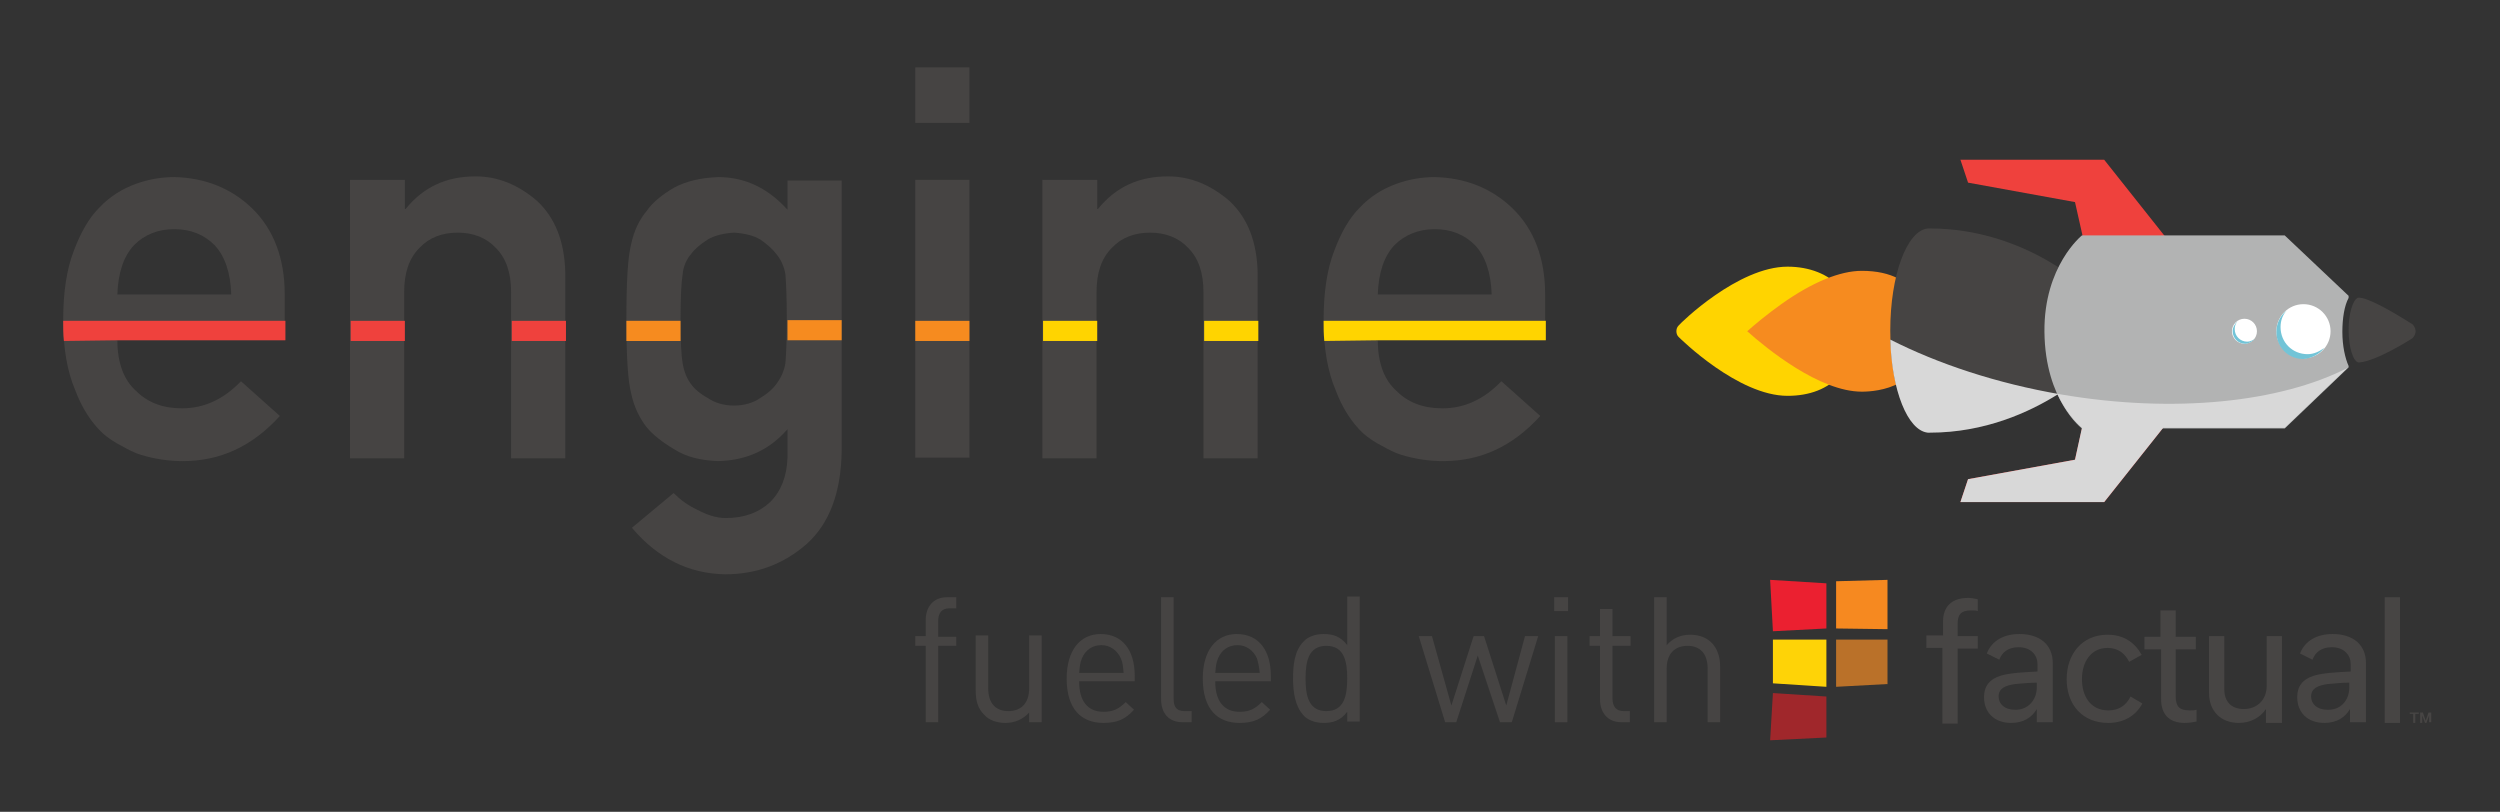 <?xml version="1.0" encoding="utf-8"?>
<!-- Generator: Adobe Illustrator 21.0.0, SVG Export Plug-In . SVG Version: 6.00 Build 0)  -->
<svg version="1.1" id="Layer_1" xmlns="http://www.w3.org/2000/svg" xmlns:xlink="http://www.w3.org/1999/xlink" x="0px" y="0px"
	 viewBox="0 0 360 116.9" style="enable-background:new 0 0 360 116.9;" xml:space="preserve">
<rect x="0" y="0" width="360" height="116.9" fill="#333333" stroke="none"/>
<style type="text/css">
	.st0{fill:#464443;}
	.st1{fill:#FFD400;}
	.st2{fill:#F68B1F;}
	.st3{fill:#EF413D;}
	.st4{fill:#B2B3B3;}
	.st5{fill:#FFFFFF;}
	.st6{fill:#72C4D7;}
	.st7{fill:#D8D8D8;}
	.st8{fill:none;}
	.st9{fill:none;stroke:#F4A747;stroke-width:2.244;stroke-linecap:round;stroke-linejoin:round;stroke-miterlimit:10;}
	.st10{fill:none;stroke:#EA6553;stroke-width:2.244;stroke-linecap:round;stroke-linejoin:round;stroke-miterlimit:10;}
	.st11{fill:#EB2030;}
	.st12{fill:#F68920;}
	.st13{fill:#FED307;}
	.st14{fill:#BA7129;}
	.st15{fill:#A0272B;}
	.st16{fill:#474544;}
</style>
<g>
	<path class="st0" d="M135.1,93V104h-1.8V93h-1.5v-1.4h1.5v-2.3c0-1.8,1-3.3,3.1-3.3h1.3v1.6h-1c-1.1,0-1.6,0.7-1.6,1.8v2.3h2.6V93
		H135.1z"/>
	<path class="st0" d="M148.2,104v-1.4c-0.9,1-2.1,1.5-3.4,1.5c-1.3,0-2.4-0.4-3.1-1.2c-0.9-0.9-1.2-2-1.2-3.5v-7.9h1.8v7.6
		c0,2.2,1.1,3.3,2.9,3.3c1.8,0,3-1.1,3-3.3v-7.6h1.8V104H148.2z"/>
	<path class="st0" d="M155.4,98.2c0,2.7,1.2,4.3,3.5,4.3c1.4,0,2.2-0.4,3.2-1.4l1.2,1.1c-1.2,1.3-2.3,1.9-4.4,1.9
		c-3.2,0-5.3-2-5.3-6.4c0-4,1.9-6.4,4.9-6.4c3.1,0,4.9,2.3,4.9,6v0.8H155.4z M161.4,94.8c-0.5-1.1-1.5-1.9-2.8-1.9
		c-1.3,0-2.3,0.7-2.8,1.9c-0.3,0.7-0.3,1.1-0.4,2.1h6.4C161.7,95.9,161.7,95.5,161.4,94.8z"/>
	<path class="st0" d="M170.3,104c-2.1,0-3.1-1.4-3.1-3.3V86h1.8v14.6c0,1.2,0.4,1.8,1.6,1.8h1v1.6H170.3z"/>
	<path class="st0" d="M175,98.2c0,2.7,1.2,4.3,3.5,4.3c1.4,0,2.2-0.4,3.2-1.4l1.2,1.1c-1.2,1.3-2.3,1.9-4.4,1.9
		c-3.2,0-5.3-2-5.3-6.4c0-4,1.9-6.4,4.9-6.4c3.1,0,4.9,2.3,4.9,6v0.8H175z M181,94.8c-0.5-1.1-1.5-1.9-2.8-1.9
		c-1.3,0-2.3,0.7-2.8,1.9c-0.3,0.7-0.3,1.1-0.4,2.1h6.4C181.3,95.9,181.2,95.5,181,94.8z"/>
	<path class="st0" d="M194,104v-1.5c-1,1.3-2.1,1.6-3.4,1.6c-1.2,0-2.3-0.4-2.9-1.1c-1.2-1.3-1.5-3.3-1.5-5.3c0-1.9,0.2-4,1.5-5.3
		c0.6-0.7,1.7-1.1,2.9-1.1c1.3,0,2.4,0.3,3.4,1.6v-7h1.8v18H194z M191,93c-2.6,0-3,2.3-3,4.7c0,2.4,0.4,4.7,3,4.7c2.6,0,3-2.3,3-4.7
		C194,95.3,193.6,93,191,93z"/>
	<path class="st0" d="M217.7,104H216l-3.2-9.6l-3.1,9.6h-1.6l-3.8-12.4h1.9l2.8,10l3.2-10h1.5l3.2,10l2.7-10h1.9L217.7,104z"/>
	<path class="st0" d="M223.8,88v-2h2v2H223.8z M223.9,104V91.6h1.8V104H223.9z"/>
	<path class="st0" d="M233.5,104c-2.1,0-3.1-1.5-3.1-3.3V93h-1.5v-1.4h1.5v-3.9h1.8v3.9h2.6V93h-2.6v7.6c0,1.1,0.5,1.8,1.6,1.8h0.9
		v1.6H233.5z"/>
	<path class="st0" d="M245.9,104v-7.7c0-2.2-1.1-3.3-2.9-3.3c-1.8,0-3,1.1-3,3.3v7.7h-1.8V86h1.8v6.9c0.9-1,2-1.5,3.4-1.5
		c2.7,0,4.3,1.8,4.3,4.6v8H245.9z"/>
</g>
<g>
	<g>
		<path id="XMLID_4_" class="st1" d="M265,54c1.4-1.6,2.2-3.9,2.2-6.3s-0.8-4.7-2.2-6.3c-1.7-1.9-4.4-3-7.6-3
			c-7.1,0-15.4,8.1-15.7,8.5c-0.2,0.2-0.3,0.5-0.3,0.8s0.1,0.6,0.3,0.8c0.3,0.3,8.6,8.5,15.7,8.5C260.6,57,263.2,56,265,54z"/>
		<path id="XMLID_3_" class="st2" d="M251.6,47.7c1-0.9,2.8-2.4,4.9-3.9c4.5-3.2,8.5-4.8,11.6-4.8c8.8,0,9.4,6.7,9.4,8.7
			c0,8.1-7.2,8.7-9.4,8.7C262,56.4,254.4,50.2,251.6,47.7z"/>
	</g>
	<g>
		<polygon class="st3" points="312.6,60.2 303,72.3 282.3,72.3 283.4,69 298.8,66.2 301,56.4 		"/>
		<polygon class="st3" points="312.6,35.1 303,23 282.3,23 283.4,26.3 298.8,29.1 301,38.9 		"/>
		<path class="st0" d="M277.8,62.3C277.8,62.3,277.9,62.3,277.8,62.3c0.1,0,0.1,0,0.1,0c14.1,0,23.2-9.2,23.2-9.2l3.7-5.5l-3.7-5.5
			c0,0-9.1-9.2-23.2-9.2c0,0,0,0-0.1,0c0,0,0,0,0,0c-0.1,0-0.1,0-0.2,0v0c-3,0.3-5.4,6.7-5.4,14.7s2.4,14.4,5.4,14.7v0
			C277.7,62.3,277.8,62.3,277.8,62.3z"/>
		<path class="st4" d="M338.2,52.9v-0.2c-0.5-1.1-0.9-2.9-0.9-4.9c0-2,0.3-3.8,0.9-4.9v-0.3l-9.2-8.7h-29.2c0,0-5.5,4.4-5.4,13.9
			c0.1,9.9,5.4,13.9,5.4,13.9H329L338.2,52.9z"/>
		<circle class="st5" cx="331.7" cy="47.7" r="3.9"/>
		<circle class="st5" cx="323.2" cy="47.7" r="1.8"/>
		<path class="st0" d="M347.4,48.7c1-1.1,0-2,0-2c-7.1-4.5-7.9-3.8-7.9-3.8l0,0c-0.7,0.3-1.3,2.3-1.3,4.6c0,2.6,0.7,4.7,1.5,4.7
			C342.3,52,347.4,48.7,347.4,48.7z"/>
		<path class="st6" d="M334.7,50.1c-0.7,0.5-1.5,0.9-2.4,0.9c-2.2,0-3.9-1.7-3.9-3.9c0-0.9,0.3-1.8,0.9-2.4
			c-0.9,0.7-1.5,1.8-1.5,3.1c0,2.2,1.7,3.9,3.9,3.9C332.9,51.6,334,51,334.7,50.1z"/>
		<path class="st6" d="M324.7,48.8c-0.3,0.2-0.7,0.4-1.1,0.4c-1,0-1.8-0.8-1.8-1.8c0-0.4,0.1-0.8,0.4-1.1c-0.4,0.3-0.7,0.9-0.7,1.4
			c0,1,0.8,1.8,1.8,1.8C323.8,49.5,324.3,49.2,324.7,48.8z"/>
		<path class="st7" d="M311.5,61.6H329l9-8.6c-9.6,4.9-24.8,6.6-41.2,3.8c-9.3-1.6-17.7-4.4-24.6-7.9c0.2,7.3,2.5,13.1,5.4,13.4v0
			c0.1,0,0.1,0,0.2,0c0,0,0,0,0,0c0,0,0,0,0.1,0c8,0,14.4-3,18.4-5.5c1.5,3.2,3.4,4.7,3.5,4.8l-1,4.6L283.4,69l-1.1,3.3H303
			L311.5,61.6z"/>
	</g>
</g>
<g>
	<g>
		<path class="st0" d="M198.4,49c0,3.2,0.9,5.7,2.7,7.3c1.7,1.7,3.9,2.5,6.6,2.5c3.2,0,6-1.3,8.5-3.9l5.6,5c-4,4.4-8.6,6.5-14,6.5
			c-2,0-4-0.3-6-0.9c-1-0.3-1.9-0.8-2.8-1.3c-1-0.5-1.9-1.1-2.7-1.8c-1.6-1.5-3-3.6-4-6.3c-1.1-2.6-1.7-5.9-1.7-10
			c0-4,0.5-7.3,1.5-9.9c1-2.7,2.2-4.8,3.7-6.3c1.5-1.6,3.3-2.7,5.2-3.4c1.9-0.7,3.8-1,5.6-1c4.4,0.1,8.2,1.6,11.2,4.5
			c3.1,3,4.7,7.2,4.7,12.4V49H198.4z M214.8,42.4c-0.1-3.1-0.9-5.5-2.4-7.1c-1.5-1.5-3.4-2.3-5.8-2.3c-2.3,0-4.3,0.8-5.8,2.3
			c-1.5,1.6-2.3,4-2.4,7.1H214.8z"/>
		<path class="st8" d="M206.6,33c-2.3,0-4.3,0.8-5.8,2.3c-1.5,1.6-2.3,4-2.4,7.1h16.4c-0.1-3.1-0.9-5.5-2.4-7.1
			C210.9,33.8,209,33,206.6,33z"/>
		<path class="st8" d="M222.5,49L222.5,49l0.1,0.1v-6.6c0-5.3-1.6-9.4-4.7-12.4c-3.1-3-6.8-4.5-11.2-4.5c-1.8,0-3.7,0.3-5.6,1
			c-1.9,0.7-3.6,1.8-5.2,3.4c-1.5,1.5-2.8,3.7-3.7,6.3c-1,2.6-1.5,5.9-1.5,9.9c0,0.8,0,1.5,0.1,2.2 M198.4,42.4
			c0.1-3.1,1-5.5,2.4-7.1c1.5-1.5,3.4-2.3,5.8-2.3c2.3,0,4.3,0.8,5.8,2.3c1.5,1.6,2.3,4,2.4,7.1H198.4z"/>
		<g>
			<path class="st8" d="M206.6,33c-2.3,0-4.3,0.8-5.8,2.3c-1.5,1.6-2.3,4-2.4,7.1h16.4c-0.1-3.1-0.9-5.5-2.4-7.1
				C210.9,33.8,209,33,206.6,33z"/>
			<path class="st8" d="M222.6,42.4c0-5.3-1.6-9.4-4.7-12.4c-3.1-3-6.8-4.5-11.2-4.5c-1.8,0-3.7,0.3-5.6,1c-1.9,0.7-3.6,1.8-5.2,3.4
				c-1.5,1.5-2.8,3.7-3.7,6.3c-1,2.6-1.5,5.9-1.5,9.9c0,0,0,0.1,0,0.1h32V42.4z M198.4,42.4c0.1-3.1,1-5.5,2.4-7.1
				c1.5-1.5,3.4-2.3,5.8-2.3c2.3,0,4.3,0.8,5.8,2.3c1.5,1.6,2.3,4,2.4,7.1H198.4z"/>
			<path class="st8" d="M207.7,58.9c-2.7,0-4.9-0.8-6.6-2.5c-1.8-1.7-2.7-4.1-2.7-7.3h-7.7c0.2,2.8,0.7,5.2,1.6,7.1
				c1,2.7,2.4,4.8,4,6.3c0.8,0.7,1.8,1.3,2.7,1.8c0.9,0.6,1.9,1,2.8,1.3c1.9,0.6,3.9,0.9,6,0.9c5.4,0.1,10-2.1,14-6.5l-5.6-5
				C213.7,57.6,210.9,58.9,207.7,58.9z"/>
			<path class="st1" d="M198.4,49h24.2v-2.8h-32c0,1,0,1.9,0.1,2.9L198.4,49C198.4,49,198.4,49,198.4,49z"/>
		</g>
	</g>
	<g>
		<path class="st0" d="M150.2,25.9h7.8v4.2h0.1c2.6-3.2,5.9-4.7,10.1-4.7c3.2,0,6.1,1.2,8.8,3.5c2.6,2.4,4,5.8,4.1,10.4V66h-7.8
			V42.1c0-2.8-0.7-4.9-2.2-6.4c-1.4-1.5-3.3-2.2-5.5-2.2c-2.2,0-4.1,0.7-5.5,2.2c-1.5,1.5-2.2,3.6-2.2,6.4V66h-7.8V25.9z"/>
		<g>
			<path class="st8" d="M181.1,39.4c-0.1-4.6-1.5-8.1-4.1-10.4c-2.7-2.3-5.6-3.5-8.8-3.5c-4.2,0-7.5,1.6-10.1,4.7H158v-4.2h-7.8
				v20.2h7.8v-4.1c0-2.8,0.7-4.9,2.2-6.4c1.4-1.5,3.3-2.2,5.5-2.2c2.2,0,4.1,0.7,5.5,2.2c1.4,1.5,2.2,3.6,2.2,6.4v4.1h7.8V39.4z"/>
			<rect x="173.4" y="49" class="st8" width="7.8" height="17"/>
			<rect x="150.2" y="49" class="st8" width="7.8" height="17"/>
			<rect x="150.2" y="46.2" class="st1" width="7.8" height="2.9"/>
			<rect x="173.4" y="46.2" class="st1" width="7.8" height="2.9"/>
		</g>
	</g>
	<g>
		<path class="st0" d="M131.8,9.7h7.8v8h-7.8V9.7z M131.8,25.9h7.8v40h-7.8V25.9z"/>
		<g>
			<rect x="131.8" y="49" class="st8" width="7.8" height="17"/>
			<rect x="131.8" y="9.7" class="st8" width="7.8" height="8"/>
			<rect x="131.8" y="25.9" class="st8" width="7.8" height="20.2"/>
			<rect x="131.8" y="46.2" class="st2" width="7.8" height="2.9"/>
		</g>
	</g>
	<g>
		<path class="st0" d="M113.4,61.8c-2.6,3-5.9,4.5-10,4.6c-2.5-0.1-4.6-0.6-6.3-1.7c-1.7-1-3.1-2.1-4-3.2c-1-1.3-1.8-2.9-2.2-4.8
			c-0.5-1.9-0.7-5.5-0.7-10.7c0-5.4,0.2-9,0.7-10.9c0.4-1.9,1.2-3.5,2.2-4.7c0.9-1.3,2.3-2.4,4-3.4c1.7-0.9,3.8-1.4,6.3-1.5
			c3.9,0,7.2,1.6,10,4.7v-4.2h7.8V65c-0.1,6-1.8,10.4-5,13.3c-3.3,2.9-7.2,4.4-11.8,4.4c-5.2-0.1-9.7-2.3-13.4-6.7l6-5
			c1,1,2.1,1.8,3.4,2.4c1.3,0.7,2.7,1.2,4.1,1.2c2.7,0,4.8-0.8,6.4-2.3c1.6-1.6,2.4-3.7,2.5-6.4V61.8z M98,46c0,3.1,0.1,5.2,0.3,6.3
			c0.2,1.2,0.6,2.2,1.2,3c0.5,0.7,1.3,1.4,2.4,2c1,0.7,2.3,1.1,3.8,1.1c1.5,0,2.8-0.4,3.8-1.1c1-0.6,1.8-1.3,2.3-2
			c0.6-0.8,1.1-1.8,1.3-3c0.1-1.2,0.2-3.3,0.2-6.3c0-3.1-0.1-5.3-0.2-6.5c-0.2-1.2-0.7-2.2-1.3-2.9c-0.5-0.7-1.3-1.4-2.3-2.1
			c-1-0.6-2.3-0.9-3.8-1c-1.5,0.1-2.8,0.4-3.8,1c-1.1,0.7-1.9,1.4-2.4,2.1c-0.6,0.7-1.1,1.7-1.2,2.9C98.1,40.7,98,42.9,98,46z"/>
		<g>
			<path class="st8" d="M113.4,46c0-3.1-0.1-5.3-0.2-6.5c-0.2-1.2-0.7-2.2-1.3-2.9c-0.5-0.7-1.3-1.4-2.3-2.1c-1-0.6-2.3-0.9-3.8-1
				c-1.5,0.1-2.8,0.4-3.8,1c-1.1,0.7-1.9,1.4-2.4,2.1c-0.6,0.7-1.1,1.7-1.2,2.9C98.1,40.7,98,42.9,98,46c0,0.1,0,0.1,0,0.2
				c0,1.1,0,2,0,2.9c0,1.5,0.1,2.6,0.3,3.3c0.2,1.2,0.6,2.2,1.2,3c0.5,0.7,1.3,1.4,2.4,2c1,0.7,2.3,1.1,3.8,1.1
				c1.5,0,2.8-0.4,3.8-1.1c1-0.6,1.8-1.3,2.3-2c0.6-0.8,1.1-1.8,1.3-3c0.1-0.7,0.2-1.8,0.2-3.3c0-0.8,0-1.8,0-2.9
				C113.4,46.1,113.4,46.1,113.4,46z"/>
			<path class="st8" d="M113.4,49c0,1.5-0.1,2.6-0.2,3.3c-0.2,1.2-0.7,2.2-1.3,3c-0.5,0.7-1.3,1.4-2.3,2c-1,0.7-2.3,1.1-3.8,1.1
				c-1.5,0-2.8-0.4-3.8-1.1c-1.1-0.6-1.9-1.3-2.4-2c-0.6-0.8-1.1-1.8-1.2-3c-0.1-0.7-0.2-1.8-0.3-3.3h-7.8c0.1,3.6,0.3,6.2,0.7,7.7
				c0.4,1.9,1.2,3.5,2.2,4.8c0.9,1.2,2.3,2.2,4,3.2c1.7,1.1,3.8,1.6,6.3,1.7c4.1-0.1,7.4-1.7,10-4.6v4.1c0,2.7-0.9,4.9-2.5,6.4
				c-1.6,1.5-3.8,2.3-6.4,2.3c-1.4-0.1-2.8-0.5-4.1-1.2C99.1,72.8,98,72,97,71l-6,5c3.7,4.4,8.2,6.6,13.4,6.7
				c4.6,0,8.5-1.5,11.8-4.4c3.3-2.8,4.9-7.3,5-13.3V49H113.4z"/>
			<path class="st8" d="M98,46c0-3.1,0.1-5.3,0.3-6.5c0.2-1.2,0.6-2.2,1.2-2.9c0.5-0.7,1.3-1.4,2.4-2.1c1-0.6,2.3-0.9,3.8-1
				c1.5,0.1,2.8,0.4,3.8,1c1,0.7,1.8,1.4,2.3,2.1c0.6,0.7,1.1,1.7,1.3,2.9c0.1,1.2,0.2,3.4,0.2,6.5c0,0.1,0,0.1,0,0.2h7.8V25.9h-7.8
				v4.2c-2.8-3.2-6.1-4.7-10-4.7c-2.5,0.1-4.6,0.6-6.3,1.5c-1.7,1-3.1,2.1-4,3.4c-1,1.3-1.8,2.9-2.2,4.7c-0.5,1.9-0.7,5.5-0.7,10.9
				c0,0.1,0,0.1,0,0.2H98C98,46.1,98,46.1,98,46z"/>
			<path class="st2" d="M98,46.2h-7.8c0,1,0,2,0,2.9h7.8C98,48.2,98,47.2,98,46.2z"/>
			<path class="st2" d="M113.4,49h7.8v-2.9h-7.8C113.4,47.2,113.4,48.2,113.4,49z"/>
		</g>
	</g>
	<g>
		<path class="st0" d="M50.5,25.9h7.8v4.2h0.1c2.6-3.2,5.9-4.7,10.1-4.7c3.2,0,6.1,1.2,8.8,3.5c2.6,2.4,4,5.8,4.1,10.4V66h-7.8V42.1
			c0-2.8-0.7-4.9-2.2-6.4c-1.4-1.5-3.3-2.2-5.5-2.2c-2.2,0-4.1,0.7-5.5,2.2c-1.5,1.5-2.2,3.6-2.2,6.4V66h-7.8V25.9z"/>
		<g>
			<path class="st8" d="M81.5,39.4c-0.1-4.6-1.5-8.1-4.1-10.4c-2.7-2.3-5.6-3.5-8.8-3.5c-4.2,0-7.5,1.6-10.1,4.7h-0.1v-4.2h-7.8
				v20.2h7.8v-4.1c0-2.8,0.7-4.9,2.2-6.4c1.4-1.5,3.3-2.2,5.5-2.2c2.2,0,4.1,0.7,5.5,2.2c1.4,1.5,2.2,3.6,2.2,6.4v4.1h7.8V39.4z"/>
			<rect x="50.5" y="49" class="st8" width="7.8" height="17"/>
			<rect x="73.7" y="49" class="st8" width="7.8" height="17"/>
			<rect x="50.5" y="46.2" class="st3" width="7.8" height="2.9"/>
			<rect x="73.7" y="46.2" class="st3" width="7.8" height="2.9"/>
		</g>
	</g>
	<g>
		<path class="st0" d="M16.9,49c0,3.2,0.9,5.7,2.7,7.3c1.7,1.7,3.9,2.5,6.6,2.5c3.2,0,6-1.3,8.5-3.9l5.6,5c-4,4.4-8.6,6.5-14,6.5
			c-2,0-4-0.3-6-0.9c-1-0.3-1.9-0.8-2.8-1.3c-1-0.5-1.9-1.1-2.7-1.8c-1.6-1.5-3-3.6-4-6.3c-1.1-2.6-1.7-5.9-1.7-10
			c0-4,0.5-7.3,1.5-9.9c1-2.7,2.2-4.8,3.7-6.3c1.5-1.6,3.3-2.7,5.2-3.4c1.9-0.7,3.8-1,5.6-1c4.4,0.1,8.2,1.6,11.2,4.5
			c3.1,3,4.7,7.2,4.7,12.4V49H16.9z M33.3,42.4c-0.1-3.1-0.9-5.5-2.4-7.1c-1.5-1.5-3.4-2.3-5.8-2.3s-4.3,0.8-5.8,2.3
			c-1.5,1.6-2.3,4-2.4,7.1H33.3z"/>
		<g>
			<path class="st8" d="M25.1,33c-2.3,0-4.3,0.8-5.8,2.3c-1.5,1.6-2.3,4-2.4,7.1h16.4c-0.1-3.1-0.9-5.5-2.4-7.1
				C29.4,33.8,27.5,33,25.1,33z"/>
			<path class="st8" d="M41.1,42.4c0-5.3-1.6-9.4-4.7-12.4c-3.1-3-6.8-4.5-11.2-4.5c-1.8,0-3.7,0.3-5.6,1c-1.9,0.7-3.6,1.8-5.2,3.4
				c-1.5,1.5-2.8,3.7-3.7,6.3c-1,2.6-1.5,5.9-1.5,9.9c0,0,0,0.1,0,0.1h32V42.4z M16.9,42.4c0.1-3.1,1-5.5,2.4-7.1
				c1.5-1.5,3.4-2.3,5.8-2.3c2.3,0,4.3,0.8,5.8,2.3c1.5,1.6,2.3,4,2.4,7.1H16.9z"/>
			<path class="st8" d="M26.2,58.9c-2.7,0-4.9-0.8-6.6-2.5c-1.8-1.7-2.7-4.1-2.7-7.3H9.2c0.2,2.8,0.7,5.2,1.6,7.1
				c1,2.7,2.4,4.8,4,6.3c0.8,0.7,1.8,1.3,2.7,1.8c0.9,0.6,1.9,1,2.8,1.3c1.9,0.6,3.9,0.9,6,0.9c5.4,0.1,10-2.1,14-6.5l-5.6-5
				C32.2,57.6,29.4,58.9,26.2,58.9z"/>
			<path class="st3" d="M16.9,49h24.2v-2.8h-32c0,1,0,1.9,0.1,2.9L16.9,49C16.9,49,16.9,49,16.9,49z"/>
		</g>
	</g>
</g>
<g>
	<polygon class="st11" points="254.9,83.5 255.3,90.9 263,90.5 263,84 	"/>
	<polygon class="st12" points="264.4,83.7 264.4,90.5 271.8,90.6 271.8,83.5 	"/>
	<polygon class="st13" points="255.3,92.1 255.3,98.4 263,98.9 263,92.1 	"/>
	<polygon class="st14" points="264.4,92.1 264.4,98.9 271.8,98.5 271.8,92.1 	"/>
	<polygon class="st15" points="254.9,106.6 263,106.2 263,100.3 255.3,99.8 	"/>
	<g>
		<path class="st16" d="M279.8,93.3h-2.4v-1.8h2.4v-2c0-2.2,1.3-3.4,3.6-3.4c0.5,0,1,0.1,1.4,0.2V88c-0.2-0.1-0.6-0.1-1-0.1
			c-1.4,0-1.9,0.6-1.9,1.9v1.8h2.9v1.8h-2.9v10.8h-2.2V93.3z"/>
		<path class="st16" d="M293.3,104.1l0-2h0c-0.7,1.2-1.9,2-3.7,2c-2.4,0-3.9-1.5-3.9-3.7c0-1.6,0.8-2.6,2.4-3.1
			c1.3-0.4,3.3-0.5,5.3-0.6v-1.1c0-1.2-0.9-2.4-2.7-2.4c-1.5,0-2.4,0.7-2.8,1.8l-1.8-0.9c0.7-1.8,2.4-2.8,4.7-2.8
			c2.9,0,4.8,1.5,4.8,4.2v8.5H293.3z M293.3,99v-0.7c-0.8,0-2.1,0.1-3.1,0.2c-1.4,0.2-2.4,0.6-2.4,1.8c0,1.1,0.9,1.9,2.3,1.9
			C292,102.3,293.3,100.8,293.3,99z"/>
		<path class="st16" d="M297.6,97.8c0-3.6,2.2-6.4,5.9-6.4c2.3,0,3.9,1.1,4.9,2.9l-1.8,1c-0.6-1.2-1.6-2-3.1-2c-2.4,0-3.7,2-3.7,4.5
			c0,2.4,1.2,4.5,3.8,4.5c1.6,0,2.6-0.8,3.2-2l1.7,1c-0.9,1.7-2.6,2.8-4.9,2.8C299.8,104.1,297.6,101.4,297.6,97.8z"/>
		<path class="st16" d="M308.7,91.7h2.4v-3.8h2.2v3.8h2.9v1.8h-2.9v6.7c0,1.4,0.4,2.1,2,2.1c0.4,0,0.7,0,1-0.1v1.7
			c-0.5,0.1-1,0.2-1.7,0.2c-2.3,0-3.4-1.3-3.4-3.4v-7.2h-2.4V91.7z"/>
		<path class="st16" d="M328.4,104.1h-2.1l0-2h0c-0.8,1.2-2.2,2-3.9,2c-2.6,0-4.3-1.7-4.3-4.3v-8.2h2.2v7.7c0,1.6,0.9,2.8,2.8,2.8
			c2,0,3.3-1.4,3.3-3.3v-7.2h2.2V104.1z"/>
		<path class="st16" d="M338.4,104.1l0-2h0c-0.7,1.2-1.9,2-3.7,2c-2.4,0-3.9-1.5-3.9-3.7c0-1.6,0.8-2.6,2.4-3.1
			c1.3-0.4,3.3-0.5,5.3-0.6v-1.1c0-1.2-0.9-2.4-2.7-2.4c-1.5,0-2.4,0.7-2.8,1.8l-1.8-0.9c0.7-1.8,2.4-2.8,4.7-2.8
			c2.9,0,4.8,1.5,4.8,4.2v8.5H338.4z M338.3,99v-0.7c-0.8,0-2.1,0.1-3.1,0.2c-1.4,0.2-2.4,0.6-2.4,1.8c0,1.1,0.9,1.9,2.3,1.9
			C337.1,102.3,338.3,100.8,338.3,99z"/>
		<path class="st16" d="M343.4,104.1V86h2.2v18.1H343.4z"/>
		<g>
			<path class="st16" d="M347.5,104.1v-1.3H347v-0.2h1.3v0.2h-0.5v1.3H347.5z"/>
			<path class="st16" d="M350.1,102.5v1.5h-0.3V103h0l-0.4,1.1h-0.2l-0.4-1.1h0v1.1h-0.3v-1.5h0.4l0.4,1.2h0l0.4-1.2H350.1z"/>
		</g>
	</g>
</g>
</svg>
